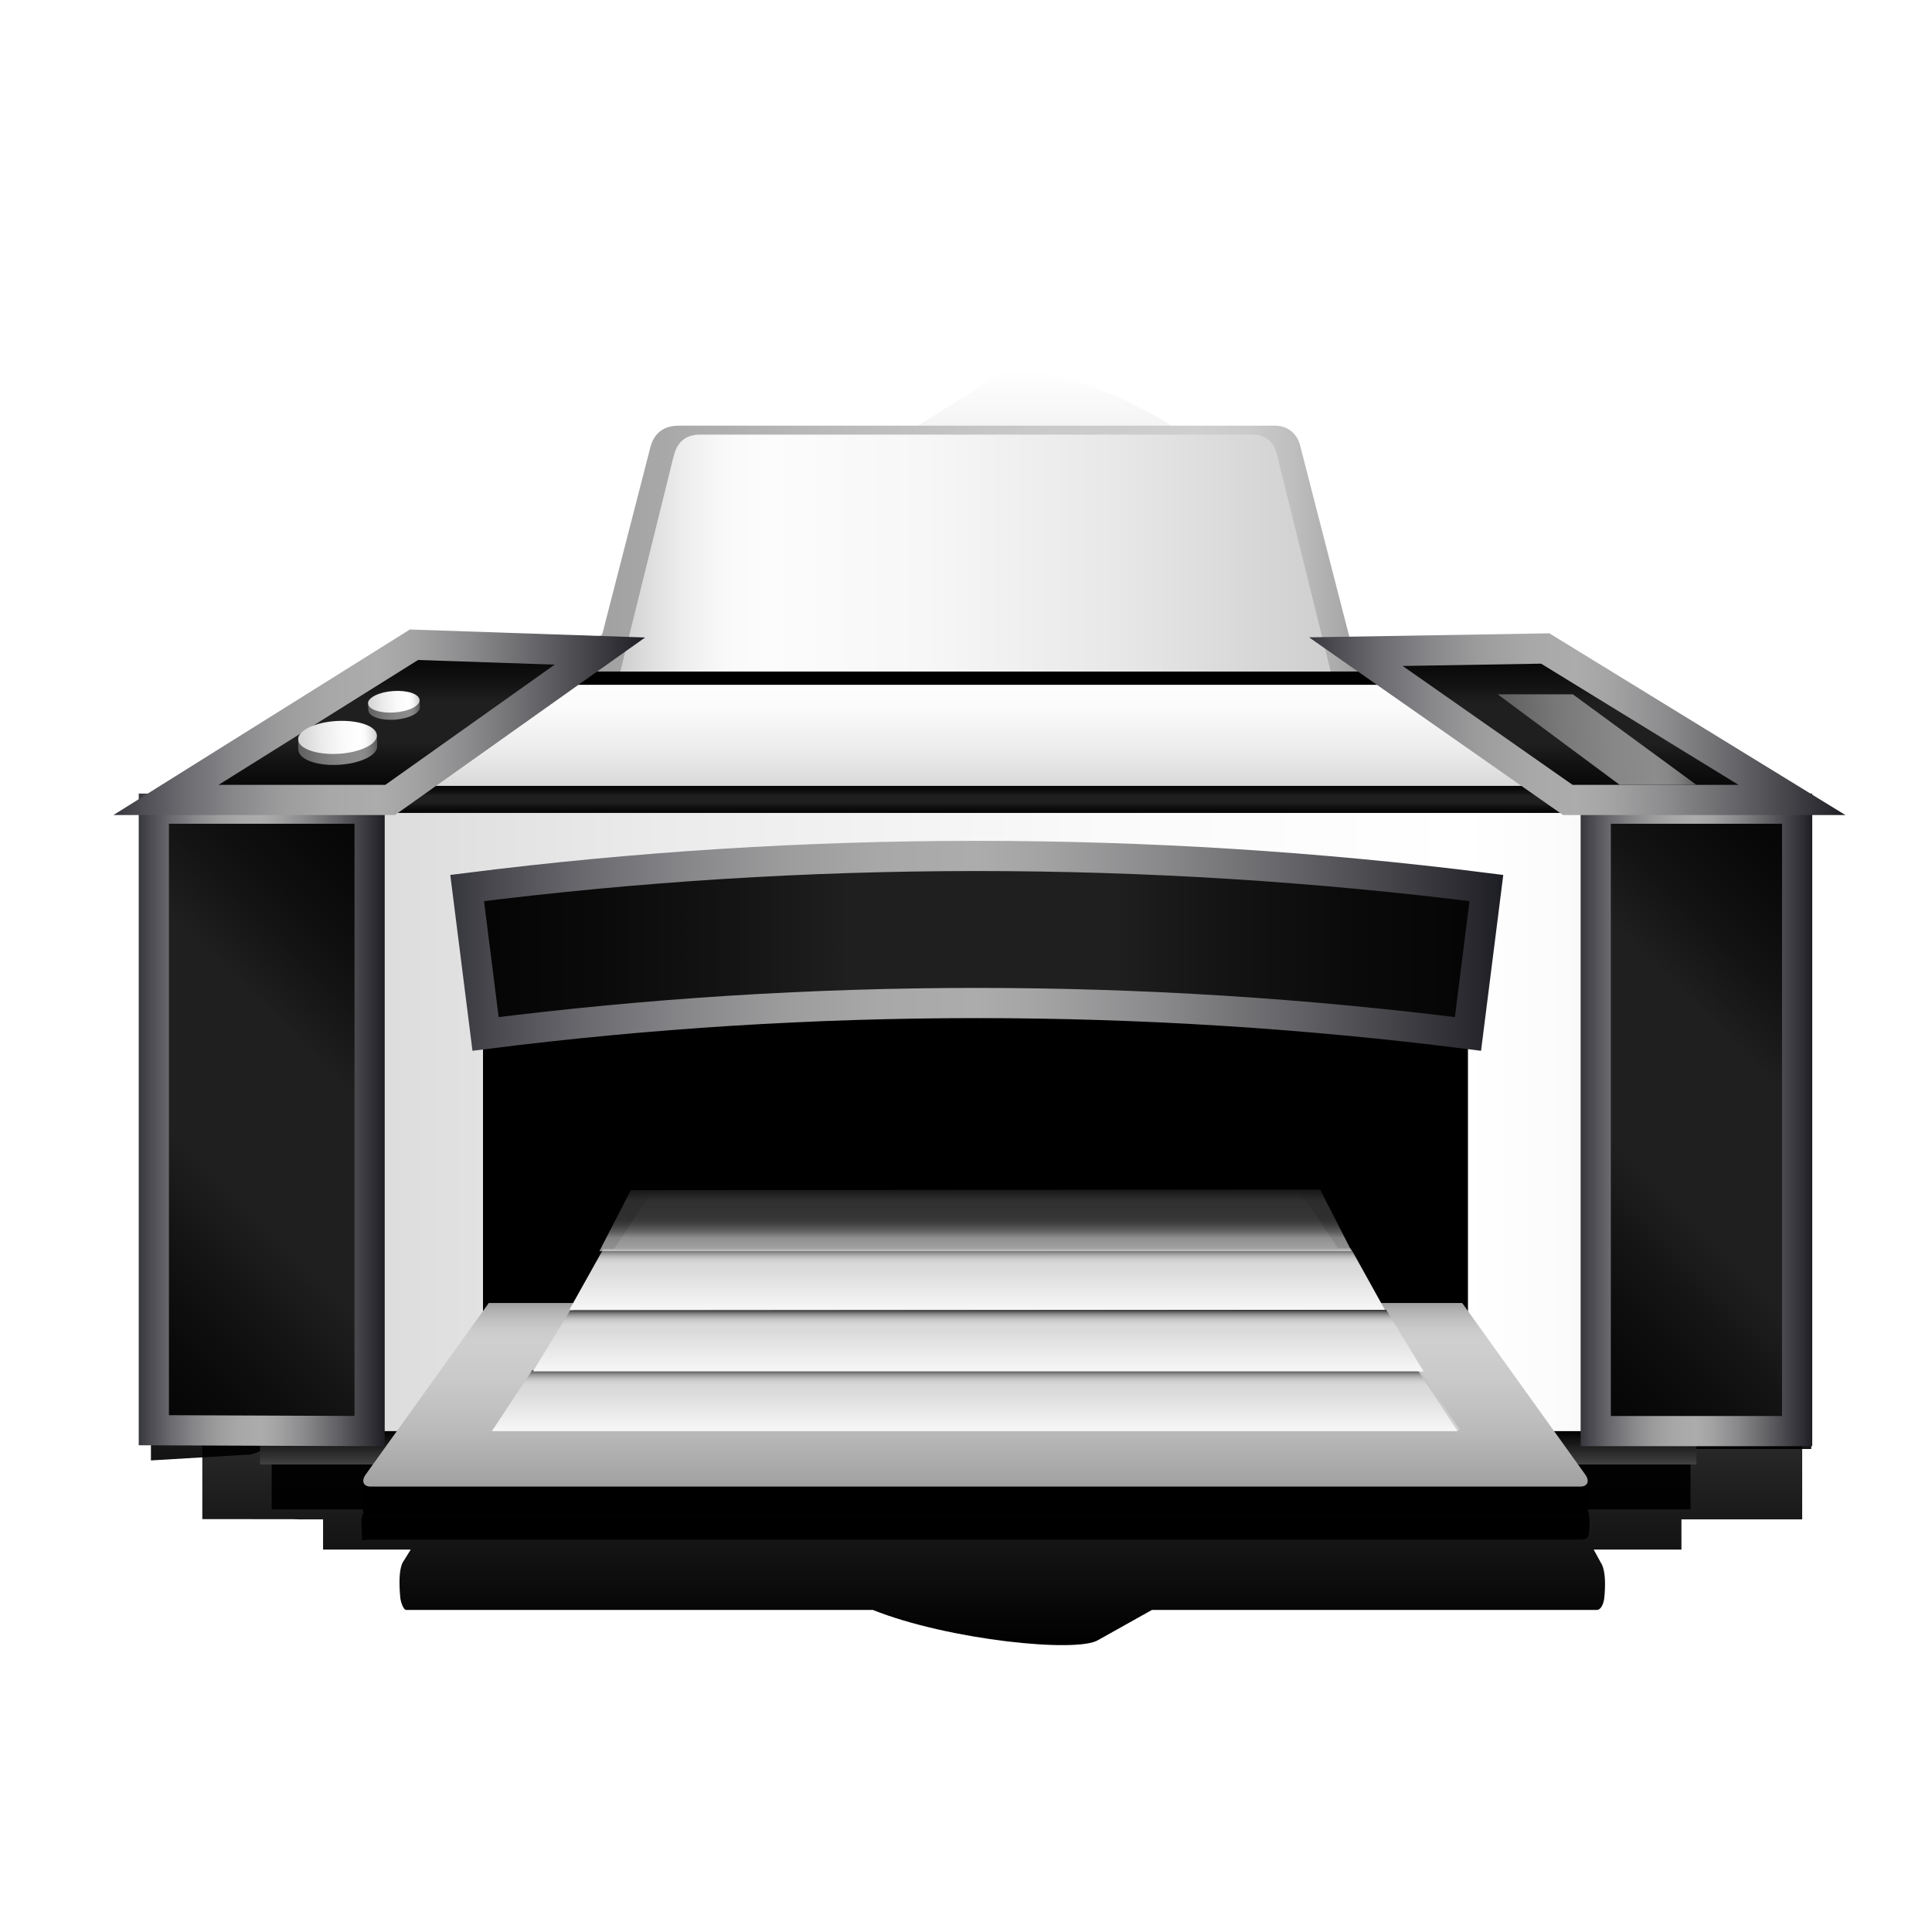 <?xml version="1.0" encoding="utf-8"?>
<!-- Generator: Adobe Illustrator 16.0.0, SVG Export Plug-In . SVG Version: 6.00 Build 0)  -->
<!DOCTYPE svg PUBLIC "-//W3C//DTD SVG 1.1//EN" "http://www.w3.org/Graphics/SVG/1.1/DTD/svg11.dtd">
<svg version="1.1" id="Capa_1" xmlns="http://www.w3.org/2000/svg" xmlns:xlink="http://www.w3.org/1999/xlink" x="0px" y="0px"
	 width="64px" height="64px" viewBox="0 0 64 64" enable-background="new 0 0 64 64" xml:space="preserve">
<filter  id="AI_DesenfoqueGaussiano_4">
	<feGaussianBlur  stdDeviation="3"></feGaussianBlur>
</filter>
<linearGradient id="SVGID_1_" gradientUnits="userSpaceOnUse" x1="33.201" y1="54.498" x2="33.201" y2="12.295">
	<stop  offset="0" style="stop-color:#000000"/>
	<stop  offset="1" style="stop-color:#000000;stop-opacity:0"/>
</linearGradient>
<path fill="url(#SVGID_1_)" filter="url(#AI_DesenfoqueGaussiano_4)" d="M59.92,29.333h-0.184c0.107,0,0.184-0.431,0.184-0.431
	s-0.178-0.569-0.396-0.569h0.228l-8.023-4.178l-5.232-0.109l-2.079-3.218c-0.22-0.855-0.439-1.856-0.66-2.711
	c-0.105-0.405-0.426-0.784-0.816-0.784c-0.191,0-0.382,0-0.573,0l-0.593-0.765c-3.359-3.644-7.834-4.697-8.723-4.129l-7.775,4.894
	c-0.574,0-1.148,0-1.723,0c-0.459,0-0.797,0.369-0.928,0.874c-0.102,0.392-0.202,0.866-0.303,1.258l-5.727,3.705
	c-0.202,0.129-0.508,0.493-0.843,0.959l-0.812,0.259l-8.065,4.667c-0.218,0-0.395,0.208-0.395,0.208s0.075,0.069,0.183,0.069h0.037
	v4.417v16.573l2.989,0.003c0.206,0.01,0.313,0.007,0.55,0.007h0.461v1h2.904l-0.244,0.393c0,0-0.203,0.21-0.098,1.237
	c0.009,0.072,0.092,0.37,0.192,0.37h15.46c2.507,1,6.781,1.433,7.467,0.994l1.775-0.994h14.732c0.181,0,0.243-0.299,0.252-0.381
	c0.098-0.93-0.104-1.17-0.104-1.17l-0.245-0.449h2.907v-1h1.068h2.932v-1.231c0-0.547,0-1.313,0-2.388V33.75v-4.417H59.92z
	 M47.129,25.259l5.219,3.723c-0.996-0.356-2.64-1.827-4.584-3.042L47.129,25.259z"/>
<linearGradient id="SVGID_2_" gradientUnits="userSpaceOnUse" x1="32.5" y1="51.028" x2="32.5" y2="15">
	<stop  offset="0" style="stop-color:#000000"/>
	<stop  offset="1" style="stop-color:#000000;stop-opacity:0"/>
</linearGradient>
<path fill-rule="evenodd" clip-rule="evenodd" fill="url(#SVGID_2_)" d="M59.347,28c0.109,0,0.187-0.429,0.187-0.429
	S59.353,27,59.13,27h-0.529l-7.413-4.534l-5.843,0.339L45.294,23h-0.05c-0.109-1-0.218-1-0.329-1h-0.154
	c-0.564-2-1.129-4.272-1.693-6.467C42.961,15.12,42.633,15,42.234,15c-6.581,0-13.164,0-19.747,0c-0.468,0-0.813,0.104-0.945,0.617
	C20.985,17.78,20.429,20,19.872,22h-0.096c-0.123,0-0.249,0.314-0.374,0.393l-5.689-0.13L6.244,27H5.498
	c-0.221,0-0.402,0.571-0.402,0.571S5.173,28,5.282,28H5v3.495v16.883l3.207-0.19C8.417,48.197,8.685,48,8.926,48H9v2h3.354
	l-0.249,0.104c0,0-0.207-0.155-0.1,0.891C12.014,51.067,12.098,51,12.2,51h40.173c0.184,0,0.248-0.082,0.256-0.166
	c0.1-0.947-0.105-0.784-0.105-0.784L52.274,50H56v-2h0.324H60v-0.867c0-0.557,0-1.338,0-2.432V31.495V28h-0.467H59.347z"/>
<g>
	<g>
		<linearGradient id="SVGID_3_" gradientUnits="userSpaceOnUse" x1="32.406" y1="48.513" x2="32.406" y2="47.407">
			<stop  offset="0" style="stop-color:#424242"/>
			<stop  offset="1" style="stop-color:#000000"/>
		</linearGradient>
		<rect x="8.614" y="47.407" fill="url(#SVGID_3_)" width="47.583" height="1.106"/>
		<linearGradient id="SVGID_4_" gradientUnits="userSpaceOnUse" x1="5.406" y1="37.097" x2="59.844" y2="37.097">
			<stop  offset="0" style="stop-color:#D1D1D1"/>
			<stop  offset="0.008" style="stop-color:#D2D2D2"/>
			<stop  offset="0.303" style="stop-color:#EBEBEB"/>
			<stop  offset="0.573" style="stop-color:#FAFAFA"/>
			<stop  offset="0.792" style="stop-color:#FFFFFF"/>
			<stop  offset="0.854" style="stop-color:#FBFBFB"/>
			<stop  offset="0.913" style="stop-color:#EFEFEF"/>
			<stop  offset="0.971" style="stop-color:#DCDCDC"/>
			<stop  offset="1" style="stop-color:#D0D0D0"/>
		</linearGradient>
		<path fill="url(#SVGID_4_)" d="M59.844,26.788h-6.672H12.555H5.406v3.707v13.206c0,3.07,0.604,3.706,3.52,3.706h3.629h40.617
			h3.152c2.915,0,3.52-0.636,3.52-3.706V30.495V26.788z"/>
		<rect x="16" y="31.269" width="32.628" height="12.435"/>
		<linearGradient id="SVGID_5_" gradientUnits="userSpaceOnUse" x1="1.743" y1="44.025" x2="15.613" y2="30.156">
			<stop  offset="0" style="stop-color:#040404"/>
			<stop  offset="0.125" style="stop-color:#0A0A0A"/>
			<stop  offset="0.25" style="stop-color:#131313"/>
			<stop  offset="0.375" style="stop-color:#1F1F1F"/>
			<stop  offset="0.635" style="stop-color:#1F1F1F"/>
			<stop  offset="0.75" style="stop-color:#131313"/>
			<stop  offset="0.875" style="stop-color:#0A0A0A"/>
			<stop  offset="1" style="stop-color:#040404"/>
		</linearGradient>
		<linearGradient id="SVGID_6_" gradientUnits="userSpaceOnUse" x1="4.596" y1="37.098" x2="12.744" y2="37.098">
			<stop  offset="0" style="stop-color:#36363D"/>
			<stop  offset="0.035" style="stop-color:#46464C"/>
			<stop  offset="0.129" style="stop-color:#6A6A6F"/>
			<stop  offset="0.224" style="stop-color:#87878A"/>
			<stop  offset="0.317" style="stop-color:#9C9C9D"/>
			<stop  offset="0.41" style="stop-color:#A8A8A9"/>
			<stop  offset="0.5" style="stop-color:#ACACAD"/>
			<stop  offset="0.565" style="stop-color:#A3A3A4"/>
			<stop  offset="0.673" style="stop-color:#8A8A8C"/>
			<stop  offset="0.81" style="stop-color:#616165"/>
			<stop  offset="0.97" style="stop-color:#29292F"/>
			<stop  offset="1" style="stop-color:#1D1D24"/>
		</linearGradient>
		<polygon fill="url(#SVGID_5_)" stroke="url(#SVGID_6_)" stroke-miterlimit="10" points="12.244,26.788 5.096,26.788 5.096,30.495 
			5.096,47.378 12.244,47.407 		"/>
		<linearGradient id="SVGID_7_" gradientUnits="userSpaceOnUse" x1="49.376" y1="43.921" x2="63.022" y2="30.276">
			<stop  offset="0" style="stop-color:#040404"/>
			<stop  offset="0.125" style="stop-color:#0A0A0A"/>
			<stop  offset="0.25" style="stop-color:#131313"/>
			<stop  offset="0.375" style="stop-color:#1F1F1F"/>
			<stop  offset="0.635" style="stop-color:#1F1F1F"/>
			<stop  offset="0.75" style="stop-color:#131313"/>
			<stop  offset="0.875" style="stop-color:#0A0A0A"/>
			<stop  offset="1" style="stop-color:#040404"/>
		</linearGradient>
		<linearGradient id="SVGID_8_" gradientUnits="userSpaceOnUse" x1="52.361" y1="37.097" x2="60.033" y2="37.097">
			<stop  offset="0" style="stop-color:#36363D"/>
			<stop  offset="0.035" style="stop-color:#46464C"/>
			<stop  offset="0.129" style="stop-color:#6A6A6F"/>
			<stop  offset="0.224" style="stop-color:#87878A"/>
			<stop  offset="0.317" style="stop-color:#9C9C9D"/>
			<stop  offset="0.41" style="stop-color:#A8A8A9"/>
			<stop  offset="0.5" style="stop-color:#ACACAD"/>
			<stop  offset="0.565" style="stop-color:#A3A3A4"/>
			<stop  offset="0.673" style="stop-color:#8A8A8C"/>
			<stop  offset="0.81" style="stop-color:#616165"/>
			<stop  offset="0.97" style="stop-color:#29292F"/>
			<stop  offset="1" style="stop-color:#1D1D24"/>
		</linearGradient>
		<polygon fill="url(#SVGID_7_)" stroke="url(#SVGID_8_)" stroke-miterlimit="10" points="59.533,26.788 52.861,26.788 
			52.861,47.407 59.533,47.407 59.533,30.495 		"/>
		<linearGradient id="SVGID_9_" gradientUnits="userSpaceOnUse" x1="32.553" y1="26.481" x2="32.553" y2="21.316">
			<stop  offset="0" style="stop-color:#D1D1D1"/>
			<stop  offset="0.008" style="stop-color:#D2D2D2"/>
			<stop  offset="0.303" style="stop-color:#EBEBEB"/>
			<stop  offset="0.573" style="stop-color:#FAFAFA"/>
			<stop  offset="0.792" style="stop-color:#FFFFFF"/>
			<stop  offset="0.854" style="stop-color:#FBFBFB"/>
			<stop  offset="0.913" style="stop-color:#EFEFEF"/>
			<stop  offset="0.971" style="stop-color:#DCDCDC"/>
			<stop  offset="1" style="stop-color:#D0D0D0"/>
		</linearGradient>
		<path fill="url(#SVGID_9_)" d="M44.915,21.336l-25.139-0.021c-3.316,2.051-7.532,5.165-7.532,5.165h40.617
			C52.861,26.481,49.252,23.898,44.915,21.336z"/>
		<polygon points="45.294,21.533 19.532,21.533 18.106,22.685 46.548,22.685 		"/>
		<linearGradient id="SVGID_10_" gradientUnits="userSpaceOnUse" x1="32.315" y1="26.93" x2="32.315" y2="26.033">
			<stop  offset="0" style="stop-color:#040404"/>
			<stop  offset="0.125" style="stop-color:#0A0A0A"/>
			<stop  offset="0.25" style="stop-color:#131313"/>
			<stop  offset="0.375" style="stop-color:#1F1F1F"/>
			<stop  offset="0.635" style="stop-color:#1F1F1F"/>
			<stop  offset="0.75" style="stop-color:#131313"/>
			<stop  offset="0.875" style="stop-color:#0A0A0A"/>
			<stop  offset="1" style="stop-color:#040404"/>
		</linearGradient>
		<path fill="url(#SVGID_10_)" d="M59.13,26.93H5.498c-0.221,0-0.402-0.449-0.402-0.449s0.182-0.448,0.402-0.448H59.13
			c0.223,0,0.403,0.448,0.403,0.448S59.353,26.93,59.13,26.93z"/>
		<linearGradient id="SVGID_11_" gradientUnits="userSpaceOnUse" x1="11.974" y1="49.537" x2="52.656" y2="49.537">
			<stop  offset="0" style="stop-color:#000000"/>
			<stop  offset="1" style="stop-color:#000000"/>
		</linearGradient>
		<path fill="url(#SVGID_11_)" d="M52.523,48.86c0.144,0.21,0.064,0.385-0.174,0.385h-40.07c-0.238,0-0.316-0.175-0.175-0.385
			c0,0-0.207,0.073-0.1,1.119c0.009,0.073,0.093,0.234,0.195,0.234h40.173c0.184,0,0.248-0.188,0.256-0.272
			C52.729,48.994,52.523,48.86,52.523,48.86z"/>
		<linearGradient id="SVGID_12_" gradientUnits="userSpaceOnUse" x1="32.315" y1="49.246" x2="32.315" y2="43.164">
			<stop  offset="0" style="stop-color:#A1A1A1"/>
			<stop  offset="0.008" style="stop-color:#A1A1A1"/>
			<stop  offset="0.303" style="stop-color:#BABABA"/>
			<stop  offset="0.573" style="stop-color:#C9C9C9"/>
			<stop  offset="0.792" style="stop-color:#CFCFCF"/>
			<stop  offset="0.854" style="stop-color:#CBCBCB"/>
			<stop  offset="0.913" style="stop-color:#BFBFBF"/>
			<stop  offset="0.971" style="stop-color:#ACACAC"/>
			<stop  offset="1" style="stop-color:#9F9F9F"/>
		</linearGradient>
		<path fill="url(#SVGID_12_)" d="M52.523,48.86c0.144,0.21,0.064,0.385-0.174,0.385h-40.07c-0.238,0-0.316-0.175-0.175-0.385
			l4.087-5.696h32.246L52.523,48.86z"/>
		<linearGradient id="SVGID_13_" gradientUnits="userSpaceOnUse" x1="32.368" y1="47.373" x2="32.368" y2="39.405">
			<stop  offset="0" style="stop-color:#D1D1D1"/>
			<stop  offset="0.413" style="stop-color:#B5B5B5"/>
			<stop  offset="0.765" style="stop-color:#242424"/>
			<stop  offset="1" style="stop-color:#000000"/>
		</linearGradient>
		<polygon fill="url(#SVGID_13_)" points="21.645,39.405 16.372,47.373 48.364,47.373 43.017,39.405 		"/>
		<linearGradient id="SVGID_14_" gradientUnits="userSpaceOnUse" x1="19.633" y1="18.173" x2="44.994" y2="18.173">
			<stop  offset="0" style="stop-color:#A1A1A1"/>
			<stop  offset="0.008" style="stop-color:#A1A1A1"/>
			<stop  offset="0.303" style="stop-color:#BABABA"/>
			<stop  offset="0.573" style="stop-color:#C9C9C9"/>
			<stop  offset="0.792" style="stop-color:#CFCFCF"/>
			<stop  offset="0.854" style="stop-color:#CBCBCB"/>
			<stop  offset="0.913" style="stop-color:#BFBFBF"/>
			<stop  offset="0.971" style="stop-color:#ACACAC"/>
			<stop  offset="1" style="stop-color:#9F9F9F"/>
		</linearGradient>
		<path fill="url(#SVGID_14_)" d="M44.994,22.245c-0.642-2.498-1.284-4.996-1.927-7.493c-0.106-0.414-0.435-0.651-0.833-0.651
			c-6.581,0-13.164,0-19.747,0c-0.468,0-0.813,0.211-0.945,0.724c-0.637,2.473-1.272,4.946-1.909,7.419
			C28.087,22.245,36.54,22.245,44.994,22.245z"/>
		<linearGradient id="SVGID_15_" gradientUnits="userSpaceOnUse" x1="20.548" y1="18.321" x2="44.081" y2="18.321">
			<stop  offset="0" style="stop-color:#CDCDCD"/>
			<stop  offset="0.029" style="stop-color:#DADADA"/>
			<stop  offset="0.087" style="stop-color:#EDEDED"/>
			<stop  offset="0.146" style="stop-color:#F9F9F9"/>
			<stop  offset="0.208" style="stop-color:#FCFCFC"/>
			<stop  offset="0.427" style="stop-color:#F7F7F7"/>
			<stop  offset="0.697" style="stop-color:#E8E8E8"/>
			<stop  offset="0.992" style="stop-color:#CFCFCF"/>
			<stop  offset="1" style="stop-color:#CFCFCF"/>
		</linearGradient>
		<path fill="url(#SVGID_15_)" d="M44.081,22.245c-0.596-2.407-1.192-4.814-1.788-7.221c-0.101-0.399-0.403-0.627-0.772-0.627
			c-6.109,0-12.218,0-18.327,0c-0.433,0.001-0.751,0.204-0.875,0.698c-0.59,2.384-1.181,4.768-1.771,7.15
			C28.393,22.245,36.236,22.245,44.081,22.245z"/>
		<linearGradient id="SVGID_16_" gradientUnits="userSpaceOnUse" x1="12.685" y1="26.5" x2="12.685" y2="21.358">
			<stop  offset="0" style="stop-color:#040404"/>
			<stop  offset="0.125" style="stop-color:#0A0A0A"/>
			<stop  offset="0.25" style="stop-color:#131313"/>
			<stop  offset="0.375" style="stop-color:#1F1F1F"/>
			<stop  offset="0.635" style="stop-color:#1F1F1F"/>
			<stop  offset="0.75" style="stop-color:#131313"/>
			<stop  offset="0.875" style="stop-color:#0A0A0A"/>
			<stop  offset="1" style="stop-color:#040404"/>
		</linearGradient>
		<linearGradient id="SVGID_17_" gradientUnits="userSpaceOnUse" x1="3.757" y1="23.927" x2="21.37" y2="23.927">
			<stop  offset="0" style="stop-color:#36363D"/>
			<stop  offset="0.035" style="stop-color:#46464C"/>
			<stop  offset="0.129" style="stop-color:#6A6A6F"/>
			<stop  offset="0.224" style="stop-color:#87878A"/>
			<stop  offset="0.317" style="stop-color:#9C9C9D"/>
			<stop  offset="0.41" style="stop-color:#A8A8A9"/>
			<stop  offset="0.5" style="stop-color:#ACACAD"/>
			<stop  offset="0.565" style="stop-color:#A3A3A4"/>
			<stop  offset="0.673" style="stop-color:#8A8A8C"/>
			<stop  offset="0.81" style="stop-color:#616165"/>
			<stop  offset="0.97" style="stop-color:#29292F"/>
			<stop  offset="1" style="stop-color:#1D1D24"/>
		</linearGradient>
		<polygon fill="url(#SVGID_16_)" stroke="url(#SVGID_17_)" stroke-miterlimit="10" points="13.713,21.358 5.498,26.5 12.923,26.5 
			19.873,21.567 		"/>
		
			<linearGradient id="SVGID_18_" gradientUnits="userSpaceOnUse" x1="736.332" y1="26.5" x2="736.332" y2="21.482" gradientTransform="matrix(-1 0 0 1 788.471 0)">
			<stop  offset="0" style="stop-color:#040404"/>
			<stop  offset="0.125" style="stop-color:#0A0A0A"/>
			<stop  offset="0.25" style="stop-color:#131313"/>
			<stop  offset="0.375" style="stop-color:#1F1F1F"/>
			<stop  offset="0.635" style="stop-color:#1F1F1F"/>
			<stop  offset="0.75" style="stop-color:#131313"/>
			<stop  offset="0.875" style="stop-color:#0A0A0A"/>
			<stop  offset="1" style="stop-color:#040404"/>
		</linearGradient>
		<linearGradient id="SVGID_19_" gradientUnits="userSpaceOnUse" x1="43.364" y1="23.99" x2="61.133" y2="23.99">
			<stop  offset="0" style="stop-color:#36363D"/>
			<stop  offset="0.035" style="stop-color:#46464C"/>
			<stop  offset="0.129" style="stop-color:#6A6A6F"/>
			<stop  offset="0.224" style="stop-color:#87878A"/>
			<stop  offset="0.317" style="stop-color:#9C9C9D"/>
			<stop  offset="0.41" style="stop-color:#A8A8A9"/>
			<stop  offset="0.5" style="stop-color:#ACACAD"/>
			<stop  offset="0.565" style="stop-color:#A3A3A4"/>
			<stop  offset="0.673" style="stop-color:#8A8A8C"/>
			<stop  offset="0.81" style="stop-color:#616165"/>
			<stop  offset="0.97" style="stop-color:#29292F"/>
			<stop  offset="1" style="stop-color:#1D1D24"/>
		</linearGradient>
		<polygon fill="url(#SVGID_18_)" stroke="url(#SVGID_19_)" stroke-miterlimit="10" points="51.188,21.482 59.362,26.5 51.937,26.5 
			44.915,21.587 		"/>
		<g>
			<linearGradient id="SVGID_20_" gradientUnits="userSpaceOnUse" x1="15.475" y1="31.303" x2="49.238" y2="31.303">
				<stop  offset="0" style="stop-color:#040404"/>
				<stop  offset="0.125" style="stop-color:#0A0A0A"/>
				<stop  offset="0.25" style="stop-color:#131313"/>
				<stop  offset="0.375" style="stop-color:#1F1F1F"/>
				<stop  offset="0.635" style="stop-color:#1F1F1F"/>
				<stop  offset="0.75" style="stop-color:#131313"/>
				<stop  offset="0.875" style="stop-color:#0A0A0A"/>
				<stop  offset="1" style="stop-color:#040404"/>
			</linearGradient>
			<path fill="url(#SVGID_20_)" d="M48.628,34.25c-10.805-1.365-21.738-1.365-32.543,0c-0.203-1.611-0.407-3.222-0.61-4.833
				c11.21-1.417,22.554-1.417,33.764,0C49.035,31.028,48.831,32.639,48.628,34.25z"/>
			<linearGradient id="SVGID_21_" gradientUnits="userSpaceOnUse" x1="14.916" y1="31.332" x2="49.797" y2="31.332">
				<stop  offset="0" style="stop-color:#36363D"/>
				<stop  offset="0.035" style="stop-color:#46464C"/>
				<stop  offset="0.129" style="stop-color:#6A6A6F"/>
				<stop  offset="0.224" style="stop-color:#87878A"/>
				<stop  offset="0.317" style="stop-color:#9C9C9D"/>
				<stop  offset="0.41" style="stop-color:#A8A8A9"/>
				<stop  offset="0.5" style="stop-color:#ACACAD"/>
				<stop  offset="0.565" style="stop-color:#A3A3A4"/>
				<stop  offset="0.673" style="stop-color:#8A8A8C"/>
				<stop  offset="0.81" style="stop-color:#616165"/>
				<stop  offset="0.97" style="stop-color:#29292F"/>
				<stop  offset="1" style="stop-color:#1D1D24"/>
			</linearGradient>
			<path fill="none" stroke="url(#SVGID_21_)" stroke-miterlimit="10" d="M48.628,34.25c-10.805-1.365-21.738-1.365-32.543,0
				c-0.203-1.611-0.407-3.222-0.61-4.833c11.21-1.417,22.554-1.417,33.764,0C49.035,31.028,48.831,32.639,48.628,34.25z"/>
		</g>
		<g>
			
				<linearGradient id="SVGID_22_" gradientUnits="userSpaceOnUse" x1="73.052" y1="8.148" x2="75.677" y2="8.148" gradientTransform="matrix(0.998 -0.057 0.057 0.998 -63.521 20.892)">
				<stop  offset="0" style="stop-color:#5E5E5E"/>
				<stop  offset="0.008" style="stop-color:#5F5F5F"/>
				<stop  offset="0.303" style="stop-color:#787878"/>
				<stop  offset="0.573" style="stop-color:#878787"/>
				<stop  offset="0.792" style="stop-color:#8C8C8C"/>
				<stop  offset="0.854" style="stop-color:#888888"/>
				<stop  offset="0.913" style="stop-color:#7D7D7D"/>
				<stop  offset="0.971" style="stop-color:#696969"/>
				<stop  offset="1" style="stop-color:#5D5D5D"/>
			</linearGradient>
			<path fill="url(#SVGID_22_)" d="M12.494,24.716c0.018,0.3-0.552,0.577-1.271,0.619c-0.721,0.042-1.292-0.171-1.336-0.469
				c-0.023-0.167,0.003-0.344,0-0.44c-0.007-0.272,0.835-0.153,1.273-0.178c0.462-0.026,1.318-0.133,1.325,0.143
				C12.49,24.547,12.489,24.608,12.494,24.716z"/>
			
				<linearGradient id="SVGID_23_" gradientUnits="userSpaceOnUse" x1="73.066" y1="7.809" x2="75.679" y2="7.809" gradientTransform="matrix(0.998 -0.057 0.057 0.998 -63.521 20.892)">
				<stop  offset="0" style="stop-color:#D1D1D1"/>
				<stop  offset="0.008" style="stop-color:#D2D2D2"/>
				<stop  offset="0.303" style="stop-color:#EBEBEB"/>
				<stop  offset="0.573" style="stop-color:#FAFAFA"/>
				<stop  offset="0.792" style="stop-color:#FFFFFF"/>
				<stop  offset="0.854" style="stop-color:#FBFBFB"/>
				<stop  offset="0.913" style="stop-color:#EFEFEF"/>
				<stop  offset="0.971" style="stop-color:#DCDCDC"/>
				<stop  offset="1" style="stop-color:#D0D0D0"/>
			</linearGradient>
			<path fill="url(#SVGID_23_)" d="M12.484,24.354c0.019,0.298-0.553,0.576-1.271,0.617c-0.721,0.041-1.319-0.168-1.336-0.468
				c-0.018-0.301,0.553-0.577,1.272-0.619C11.869,23.843,12.468,24.053,12.484,24.354z"/>
		</g>
		
			<linearGradient id="SVGID_24_" gradientUnits="userSpaceOnUse" x1="92.07" y1="3.71" x2="93.788" y2="3.71" gradientTransform="matrix(0.997 -0.072 0.072 0.997 -79.897 26.439)">
			<stop  offset="0" style="stop-color:#5E5E5E"/>
			<stop  offset="0.008" style="stop-color:#5F5F5F"/>
			<stop  offset="0.303" style="stop-color:#787878"/>
			<stop  offset="0.573" style="stop-color:#878787"/>
			<stop  offset="0.792" style="stop-color:#8C8C8C"/>
			<stop  offset="0.854" style="stop-color:#888888"/>
			<stop  offset="0.913" style="stop-color:#7D7D7D"/>
			<stop  offset="0.971" style="stop-color:#696969"/>
			<stop  offset="1" style="stop-color:#5D5D5D"/>
		</linearGradient>
		<path fill="url(#SVGID_24_)" d="M13.909,23.423c0.014,0.196-0.356,0.382-0.827,0.417c-0.471,0.034-0.847-0.1-0.878-0.294
			c-0.018-0.108-0.003-0.226-0.006-0.288c-0.007-0.178,0.546-0.108,0.833-0.129c0.301-0.021,0.86-0.1,0.869,0.081
			C13.904,23.312,13.903,23.353,13.909,23.423z"/>
		
			<linearGradient id="SVGID_25_" gradientUnits="userSpaceOnUse" x1="92.079" y1="3.488" x2="93.788" y2="3.488" gradientTransform="matrix(0.997 -0.072 0.072 0.997 -79.897 26.439)">
			<stop  offset="0" style="stop-color:#D1D1D1"/>
			<stop  offset="0.008" style="stop-color:#D2D2D2"/>
			<stop  offset="0.303" style="stop-color:#EBEBEB"/>
			<stop  offset="0.573" style="stop-color:#FAFAFA"/>
			<stop  offset="0.792" style="stop-color:#FFFFFF"/>
			<stop  offset="0.854" style="stop-color:#FBFBFB"/>
			<stop  offset="0.913" style="stop-color:#EFEFEF"/>
			<stop  offset="0.971" style="stop-color:#DCDCDC"/>
			<stop  offset="1" style="stop-color:#D0D0D0"/>
		</linearGradient>
		<path fill="url(#SVGID_25_)" d="M13.898,23.185c0.015,0.196-0.355,0.383-0.827,0.416c-0.471,0.035-0.863-0.097-0.878-0.293
			c-0.014-0.196,0.355-0.382,0.827-0.416C13.491,22.857,13.885,22.989,13.898,23.185z"/>
		<linearGradient id="SVGID_26_" gradientUnits="userSpaceOnUse" x1="49.738" y1="24.73" x2="56.072" y2="24.273">
			<stop  offset="0" style="stop-color:#5E5E5E"/>
			<stop  offset="0.008" style="stop-color:#5F5F5F"/>
			<stop  offset="0.303" style="stop-color:#787878"/>
			<stop  offset="0.573" style="stop-color:#878787"/>
			<stop  offset="0.792" style="stop-color:#8C8C8C"/>
			<stop  offset="0.854" style="stop-color:#888888"/>
			<stop  offset="0.913" style="stop-color:#7D7D7D"/>
			<stop  offset="0.971" style="stop-color:#696969"/>
			<stop  offset="1" style="stop-color:#5D5D5D"/>
		</linearGradient>
		<polygon fill="url(#SVGID_26_)" points="49.613,23 52.101,23 56.197,26 53.655,26 		"/>
		<linearGradient id="SVGID_27_" gradientUnits="userSpaceOnUse" x1="32.291" y1="47.407" x2="32.291" y2="45.366">
			<stop  offset="0" style="stop-color:#F7F7F7"/>
			<stop  offset="0.639" style="stop-color:#DBDBDB"/>
			<stop  offset="0.744" style="stop-color:#D9D9D9"/>
			<stop  offset="0.799" style="stop-color:#D1D1D1"/>
			<stop  offset="0.842" style="stop-color:#C4C4C4"/>
			<stop  offset="0.88" style="stop-color:#B0B0B0"/>
			<stop  offset="0.914" style="stop-color:#989898"/>
			<stop  offset="0.945" style="stop-color:#797979"/>
			<stop  offset="0.973" style="stop-color:#555555"/>
			<stop  offset="0.981" style="stop-color:#4A4A4A"/>
			<stop  offset="1" style="stop-color:#262626"/>
		</linearGradient>
		<polygon fill="url(#SVGID_27_)" points="17.632,45.387 16.295,47.407 48.286,47.407 46.946,45.366 		"/>
		<linearGradient id="SVGID_28_" gradientUnits="userSpaceOnUse" x1="32.406" y1="45.43" x2="32.406" y2="43.389">
			<stop  offset="0" style="stop-color:#F7F7F7"/>
			<stop  offset="0.639" style="stop-color:#DBDBDB"/>
			<stop  offset="0.744" style="stop-color:#D9D9D9"/>
			<stop  offset="0.799" style="stop-color:#D1D1D1"/>
			<stop  offset="0.842" style="stop-color:#C4C4C4"/>
			<stop  offset="0.88" style="stop-color:#B0B0B0"/>
			<stop  offset="0.914" style="stop-color:#989898"/>
			<stop  offset="0.945" style="stop-color:#797979"/>
			<stop  offset="0.973" style="stop-color:#555555"/>
			<stop  offset="0.981" style="stop-color:#4A4A4A"/>
			<stop  offset="1" style="stop-color:#262626"/>
		</linearGradient>
		<polygon fill="url(#SVGID_28_)" points="18.887,43.41 17.654,45.43 47.158,45.43 45.921,43.389 		"/>
		<linearGradient id="SVGID_29_" gradientUnits="userSpaceOnUse" x1="32.369" y1="43.389" x2="32.369" y2="41.348">
			<stop  offset="0" style="stop-color:#F7F7F7"/>
			<stop  offset="0.639" style="stop-color:#DBDBDB"/>
			<stop  offset="0.744" style="stop-color:#D9D9D9"/>
			<stop  offset="0.799" style="stop-color:#D1D1D1"/>
			<stop  offset="0.842" style="stop-color:#C4C4C4"/>
			<stop  offset="0.88" style="stop-color:#B0B0B0"/>
			<stop  offset="0.914" style="stop-color:#989898"/>
			<stop  offset="0.945" style="stop-color:#797979"/>
			<stop  offset="0.973" style="stop-color:#555555"/>
			<stop  offset="0.981" style="stop-color:#4A4A4A"/>
			<stop  offset="1" style="stop-color:#262626"/>
		</linearGradient>
		<polygon fill="url(#SVGID_29_)" points="19.988,41.37 18.86,43.389 45.877,43.389 44.744,41.348 		"/>
		<linearGradient id="SVGID_30_" gradientUnits="userSpaceOnUse" x1="32.315" y1="41.446" x2="32.315" y2="39.405">
			<stop  offset="0" style="stop-color:#F7F7F7"/>
			<stop  offset="0.216" style="stop-color:#DBDBDB"/>
			<stop  offset="0.26" style="stop-color:#BBBBBB"/>
			<stop  offset="0.323" style="stop-color:#949494"/>
			<stop  offset="0.385" style="stop-color:#767676"/>
			<stop  offset="0.445" style="stop-color:#606060"/>
			<stop  offset="0.502" style="stop-color:#525252"/>
			<stop  offset="0.555" style="stop-color:#4E4E4E"/>
			<stop  offset="0.818" style="stop-color:#4A4A4A"/>
			<stop  offset="1" style="stop-color:#262626"/>
		</linearGradient>
		<polygon opacity="0.6" fill="url(#SVGID_30_)" points="20.897,39.426 19.856,41.446 44.774,41.446 43.73,39.405 		"/>
	</g>
</g>
</svg>
